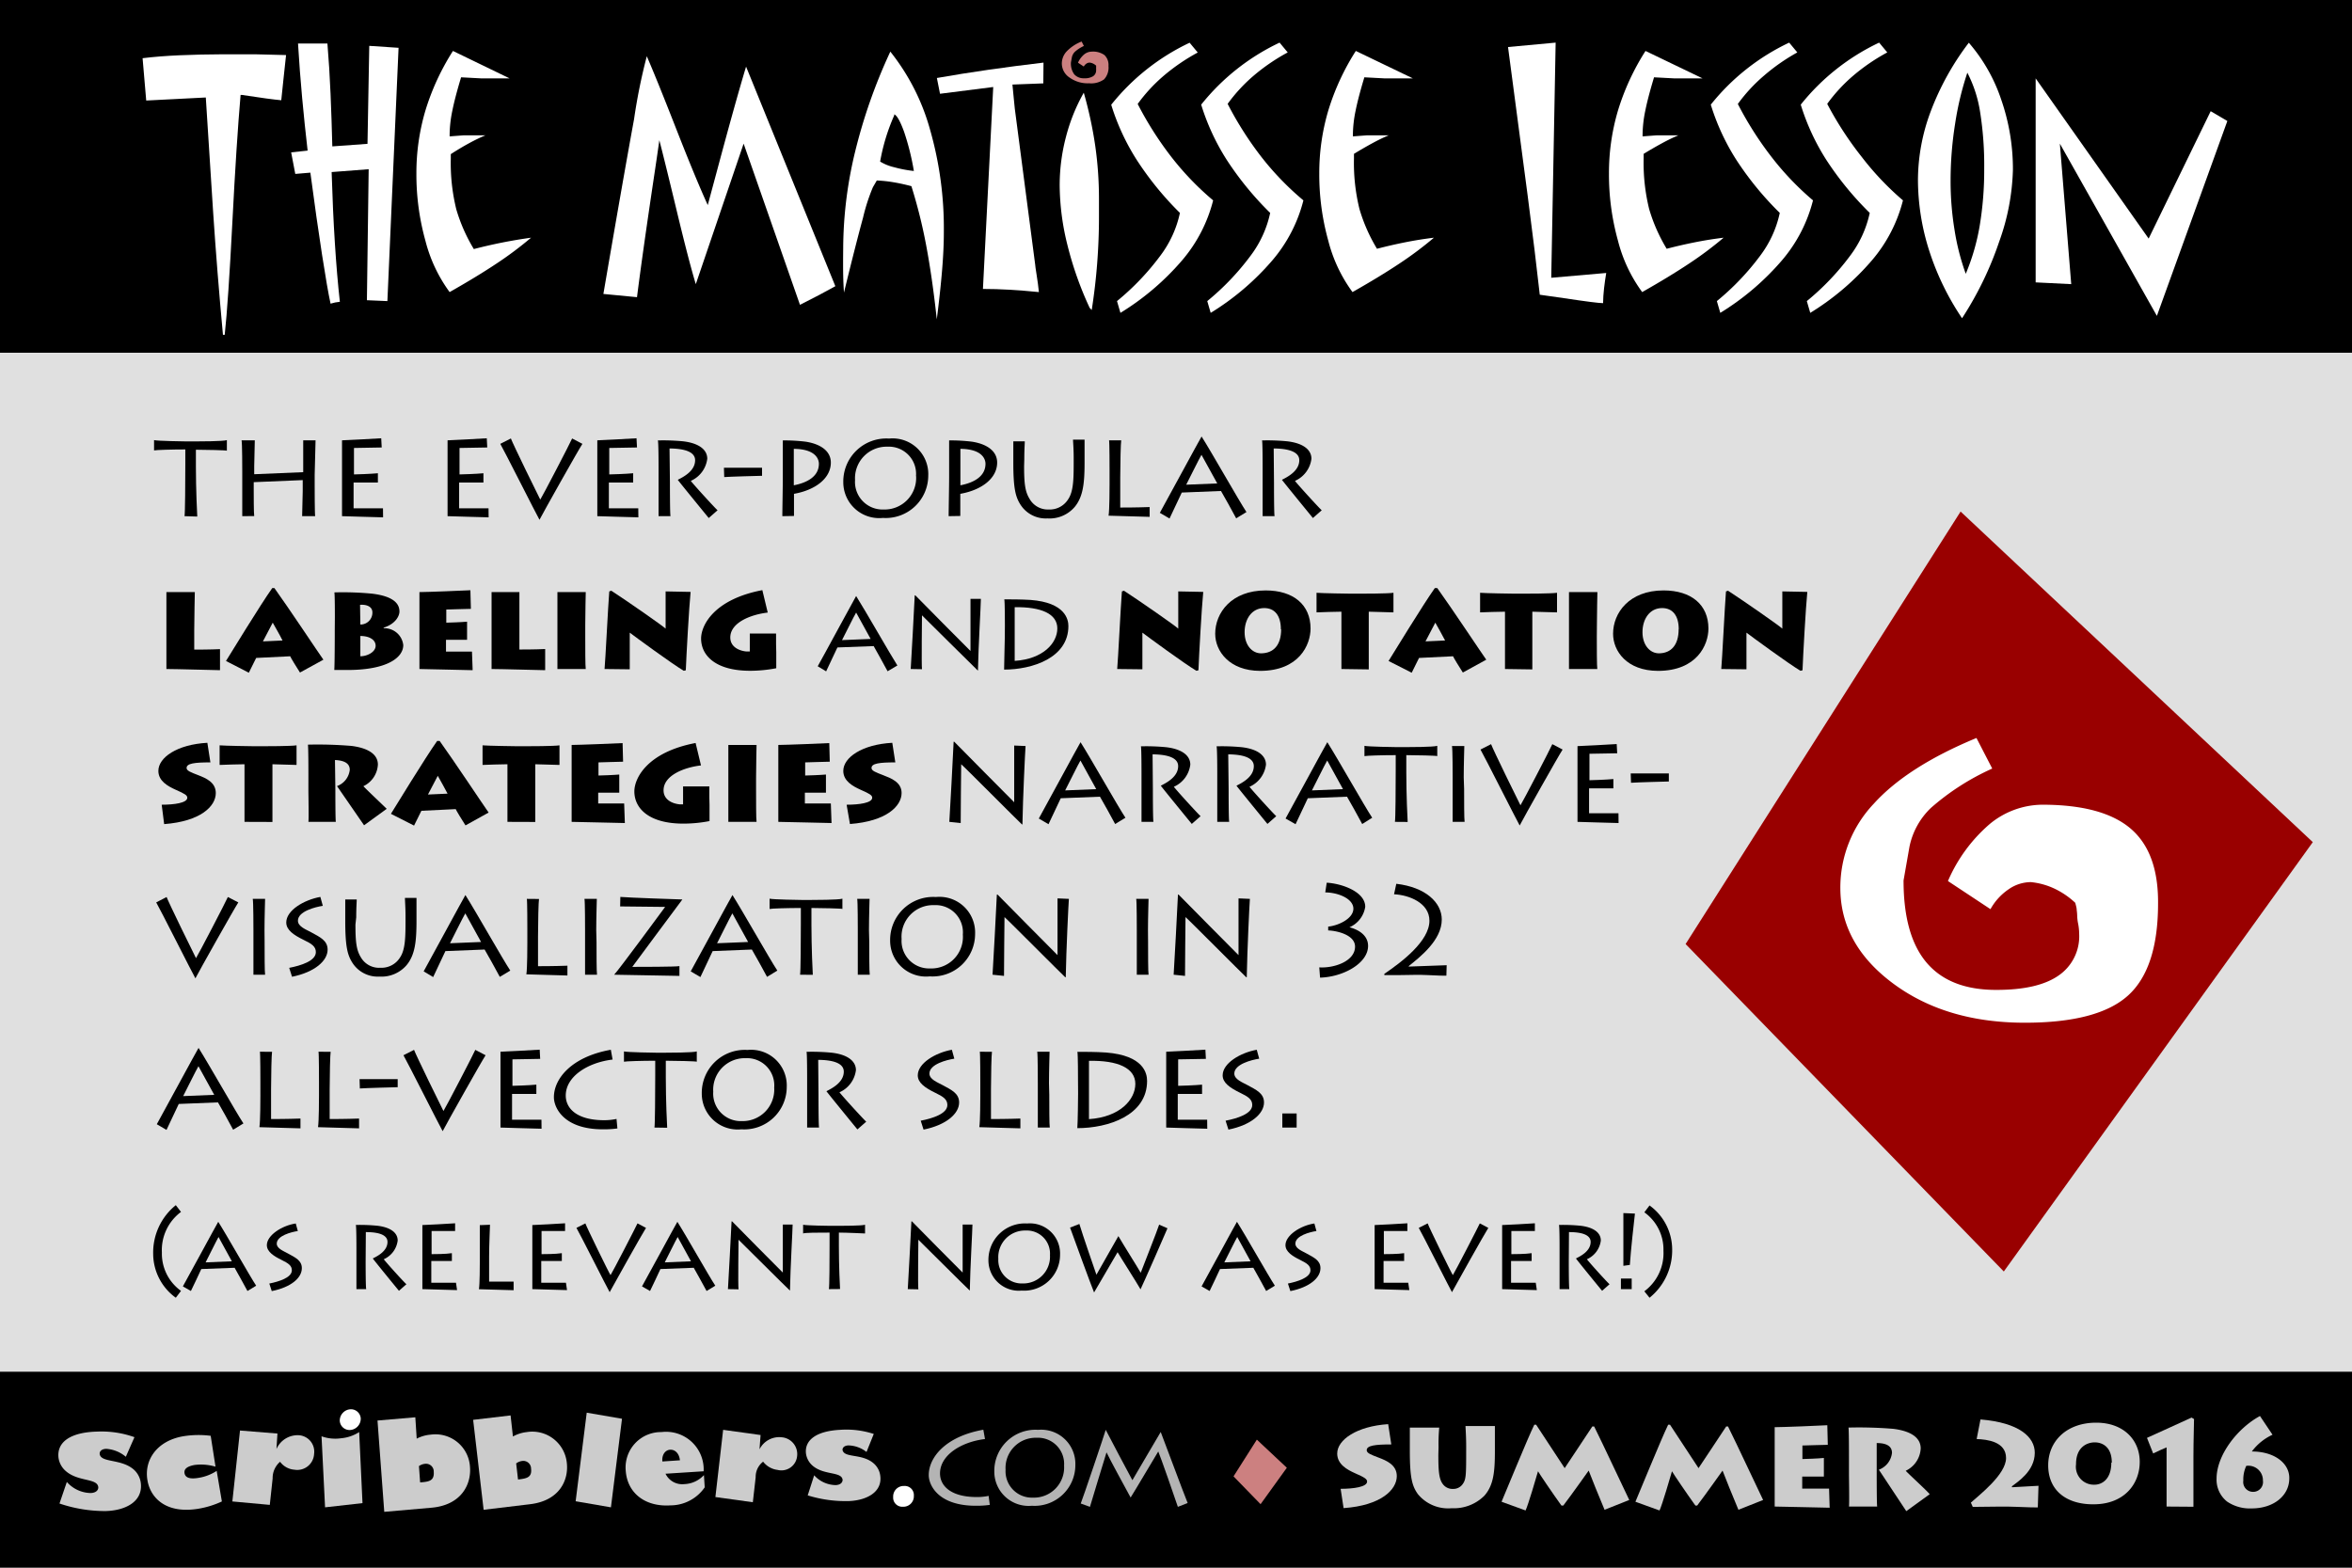 <svg xmlns="http://www.w3.org/2000/svg" width="240" height="160" viewBox="0 0 240 160"><title>matisse</title><g id="GROUPS"><rect width="240" height="160" fill="#e0e0e0"/><rect width="240" height="36"/><rect y="140" width="240" height="20"/><path d="M131.31,149.8l-2.68,3.72-2.76-2.84,2.38-3.75Z" fill="#cc8080"/><path d="M18.83,52.68c.06-.29.08-3.51.08-5.27V45.87c-1.34,0-3,.05-3.19.1V44.92c.34.09,3.13.13,3.26.13h1c.22,0,2.79,0,3.17-.13V46c0-.05-2.21-.1-3.16-.1v1.72c0,2.25.12,4.88.14,5.1Z"/><path d="M24.72,52.68c0-.48,0-3.07,0-3.35v-1.2c0-.2,0-2.93-.07-3.19H26c0,.2-.06,2.46-.06,2.65v.81l5-.21v-.83c0-.18,0-2.17,0-2.42h1.26c0,.26-.09,3.25-.09,3.51v1.11c0,.14,0,2.91.05,3.12H30.83c0-.38.06-2.34.06-2.55V49l-5,.21v.68c0,.49,0,2.52.05,2.78Z"/><path d="M39.09,52.8c-.39,0-4-.12-4.19-.12,0-.58,0-3,0-3.21V48c0-.18,0-2.85,0-3.06.29,0,3.37-.17,4-.21l.05.94-2.83.05v2.7c.22,0,1.73-.05,2.44-.12l0,.95-2.48,0v2.63c.29,0,1.87,0,3,0Z"/><path d="M49.86,52.8c-.39,0-4-.12-4.19-.12,0-.58,0-3,0-3.21V48c0-.18,0-2.85,0-3.06.29,0,3.37-.17,4-.21l.05.94-2.83.05v2.7c.22,0,1.73-.05,2.44-.12l0,.95-2.48,0v2.63c.29,0,1.87,0,3,0Z"/><path d="M59.43,45.3c-.38.57-4,7-4.38,7.75h0c-.22-.36-3.69-7.24-4-7.75l1.08-.55c.18.51,2.81,5.89,3,6.24.19-.27,3.11-5.88,3.25-6.24Z"/><path d="M65.14,52.8c-.39,0-4-.12-4.19-.12,0-.58,0-3,0-3.21V48c0-.18,0-2.85,0-3.06.29,0,3.37-.17,4-.21l.05.94-2.83.05v2.7c.22,0,1.73-.05,2.44-.12l0,.95-2.48,0v2.63c.29,0,1.87,0,3,0Z"/><path d="M68.36,49.3c0,.42,0,3.21.06,3.38H67.2c0-.26,0-3.77,0-4v-.9c0-.34,0-2.63-.07-2.83a21.36,21.36,0,0,1,2.57.09c1.56.18,2.47.82,2.47,1.78a2.85,2.85,0,0,1-1.68,2.26c.3.4,2.39,2.69,2.73,3l-.9.79c-.13-.16-2.81-3.43-3.16-3.9.59-.3,1.77-.9,1.77-2,0-.52-.4-1.18-2.61-1.2Z"/><path d="M73.87,47.74c.66,0,3.65,0,3.89,0l0,.82c-.21,0-3.37.09-3.86.13Z"/><path d="M79.83,52.68c0-.48.05-3.13.05-3.93V47.55c0-.26,0-2.43,0-2.6a17.63,17.63,0,0,1,2.34.13c1.59.25,2.56,1,2.56,2.13,0,1.59-1.55,2.8-3.76,3.19V51c0,.22,0,1.43,0,1.66ZM81,49.53c1.4-.27,2.56-.92,2.56-2.2,0-.4-.26-1.5-2.56-1.52Z"/><path d="M86.05,49.21a4.39,4.39,0,0,1,4.67-4.45,3.64,3.64,0,0,1,4,3.77,4.34,4.34,0,0,1-4.63,4.33A3.66,3.66,0,0,1,86.05,49.21Zm7.42-.62a2.78,2.78,0,0,0-2.92-3A3.22,3.22,0,0,0,87.25,49a2.81,2.81,0,0,0,2.91,3A3.22,3.22,0,0,0,93.48,48.59Z"/><path d="M96.8,52.68c0-.48.05-3.13.05-3.93V47.55c0-.26,0-2.43,0-2.6a17.63,17.63,0,0,1,2.34.13c1.59.25,2.56,1,2.56,2.13,0,1.59-1.55,2.8-3.76,3.19V51c0,.22,0,1.43,0,1.66ZM98,49.53c1.4-.27,2.56-.92,2.56-2.2,0-.4-.26-1.5-2.56-1.52Z"/><path d="M104.5,47.56c0,1.79.1,2.61.55,3.34A2.14,2.14,0,0,0,107,52a2.22,2.22,0,0,0,2-1.05c.55-.81.56-2.13.56-3.87v-.38c0-.77-.05-1.42-.07-1.83h1.18c0,.25,0,1,0,1.85v.52c0,2.12-.16,3.46-1,4.49a3.37,3.37,0,0,1-2.79,1.18,3.06,3.06,0,0,1-2.7-1.33c-.55-.82-.78-1.69-.78-4.37v-.6c0-.51,0-1.31,0-1.57h1.17c0,.29-.05.81-.05,1.82Z"/><path d="M114.41,44.94c-.05.25-.1,2.42-.1,3.81v3.05c.29,0,1.69,0,3-.05v1c-.38,0-3.89-.12-4.19-.12.1-.58.1-3,.1-3.21V48c0-.18,0-2.85-.05-3.06Z"/><path d="M118.35,52.34c.62-1.11,4-7.36,4.26-7.79h0c1,1.57,3.81,6.55,4.58,7.71l-1.05.64c-.21-.42-1.43-2.6-1.55-2.79l-4,.16c-.16.35-1.07,2.28-1.25,2.65Zm5.86-3c-.13-.25-1.5-2.74-1.61-2.92-.17.26-1.46,2.87-1.56,3.05Z"/><path d="M130,49.3c0,.42,0,3.21.06,3.38h-1.22c0-.26,0-3.77,0-4v-.9c0-.34,0-2.63-.06-2.83a21.36,21.36,0,0,1,2.57.09c1.56.18,2.47.82,2.47,1.78a2.85,2.85,0,0,1-1.68,2.26c.3.4,2.39,2.69,2.73,3l-.9.79c-.13-.16-2.81-3.43-3.16-3.9.58-.3,1.77-.9,1.77-2,0-.52-.4-1.18-2.61-1.2Z"/><path d="M19.88,60.43c0,.26-.06,2.54-.06,3.93v1.94c.29,0,1.68,0,2.63-.05V68.4c-.35,0-4.46-.12-5.47-.12,0-.58,0-3,0-3.21V63.6c0-.18,0-3,0-3.17Z"/><path d="M23.06,67.46c.35-.56,3.52-5.75,4.72-7.44H28c1.44,2,4.54,6.67,5,7.31l-2.39,1.31c-.35-.53-.95-1.53-1-1.66l-3.47.17c-.06.1-.49,1-.75,1.51Zm5.77-2.09c-.32-.64-.75-1.37-1-1.82-.27.53-.68,1.3-1,1.91Z"/><path d="M34.17,63c0-.33,0-2.3-.05-2.54a31.3,31.3,0,0,1,3.85.13c2.46.3,2.79,1.21,2.79,1.83,0,.4-.35,1.24-1.61,1.64v.06a1.93,1.93,0,0,1,2,1.72c0,1.27-1.64,2.54-5.69,2.54H34.11c.05-.61.05-3.94.05-4.16Zm2.6.74A1.21,1.21,0,0,0,38,62.51c0-.73-.83-.82-1.26-.78Zm0,3.24c.71,0,1.56-.44,1.56-1.07s-.66-1-1.56-1Z"/><path d="M48.23,68.4c-.48,0-4.75-.12-5.43-.12,0-.58,0-3,0-3.21V63.6c0-.18,0-2.85,0-3.17.74,0,4.71-.16,5.2-.19l.05,1.9c-.44,0-2.3.07-2.51.07v1.34c.23,0,1.6-.05,2.12-.1l0,1.85-2.15,0v1.2c.3,0,2.09,0,2.65,0Z"/><path d="M53,60.43C53,60.69,53,63,53,64.35v1.94c.29,0,1.68,0,2.63-.05V68.4c-.35,0-4.46-.12-5.47-.12,0-.58,0-3,0-3.21V63.6c0-.18,0-3,0-3.17Z"/><path d="M59.72,64.94c0,1.1,0,3.08.05,3.34H56.88c0-.48,0-3.07,0-3.35v-1.2c0-.2,0-3,0-3.3h2.89c0,.21-.05,2-.05,3.32Z"/><path d="M61.69,68.28c.08-.78.36-6.45.48-7.92l.21-.07c1.66,1.08,5.29,3.61,5.54,3.87,0-.6,0-3.31,0-3.8l2.55.05c-.16,1.6-.43,6.44-.49,8l-.21.05c-1.2-.71-5-3.5-5.51-3.89,0,.57,0,3.42,0,3.74Z"/><path d="M79.21,66.56c0,.43,0,1.4,0,1.64a14,14,0,0,1-2.67.26c-3.51,0-5-1.55-5-3.29,0-1.35,1.31-4,6.25-4.94l.55,2.29c-1.68.19-3.82,1-3.82,2.54,0,.94.85,1.35,1.63,1.43h.36v-.83c0-.31,0-.61,0-1h2.68c0,.52,0,.78,0,1.1Z"/><path d="M83.44,68c.57-1,3.68-6.77,3.92-7.17h0c.92,1.45,3.51,6,4.21,7.09l-1,.59c-.19-.38-1.32-2.39-1.42-2.57l-3.7.14c-.14.32-1,2.09-1.15,2.44Zm5.4-2.79c-.12-.23-1.38-2.52-1.48-2.69-.16.24-1.34,2.64-1.44,2.81Z"/><path d="M92.93,68.28c.06-.77.36-6.47.41-7.52h.06c.31.33,5.3,5.36,5.63,5.68,0-.29,0-5,0-5.32l1.06,0c0,.61-.25,4.77-.3,7.33h0c-.31-.28-5.55-5.5-5.71-5.65,0,.19-.06,5.17,0,5.5Z"/><path d="M102.54,63.81c0-.22,0-2.36-.06-2.64.62,0,1.73,0,2.68.06,3.55.27,3.86,2,3.86,2.67,0,3.25-3.7,4.44-6.56,4.44,0-.47.07-3,.07-3.27Zm1,3.64c2.92-.19,4.35-1.83,4.35-3.31s-1.61-2.21-4.35-2.17Z"/><path d="M114,68.28c.08-.78.36-6.45.48-7.92l.21-.07c1.66,1.08,5.29,3.61,5.54,3.87,0-.6,0-3.31,0-3.8l2.55.05c-.16,1.6-.43,6.44-.49,8l-.21.05c-1.2-.71-5-3.5-5.51-3.89,0,.57,0,3.42,0,3.74Z"/><path d="M124,64.68c0-2.13,1.65-4.42,5.15-4.42,2.83,0,4.58,1.46,4.58,3.89,0,1.66-1.17,4.32-5.15,4.32C125.44,68.46,124,66.45,124,64.68Zm6.7-.45c0-1.4-.62-2.17-1.7-2.17-1.27,0-2,1.13-2,2.46s.77,2.16,1.68,2.16C129.95,66.67,130.73,65.85,130.73,64.22Z"/><path d="M136.88,68.28c0-.29,0-1.86,0-3.05v-2.8c-.48,0-2.17.05-2.54.07v-2c.53.05,3.34.09,3.47.09h1c.22,0,2.81,0,3.38-.09v2l-2.52-.07v3c0,1.14,0,2.67,0,2.89Z"/><path d="M141.69,67.46c.35-.56,3.52-5.75,4.72-7.44h.25c1.44,2,4.54,6.67,5,7.31l-2.39,1.31c-.35-.53-.95-1.53-1-1.66l-3.47.17c-.06.1-.49,1-.75,1.51Zm5.77-2.09c-.33-.64-.75-1.37-1-1.82-.27.53-.68,1.3-1,1.91Z"/><path d="M153.57,68.28c0-.29,0-1.86,0-3.05v-2.8c-.48,0-2.17.05-2.54.07v-2c.53.05,3.34.09,3.47.09h1c.22,0,2.81,0,3.38-.09v2l-2.52-.07v3c0,1.14,0,2.67,0,2.89Z"/><path d="M162.94,64.94c0,1.1,0,3.08.05,3.34h-2.89c0-.48,0-3.07,0-3.35v-1.2c0-.2,0-3,0-3.3H163c0,.21-.05,2-.05,3.32Z"/><path d="M164.6,64.68c0-2.13,1.65-4.42,5.15-4.42,2.83,0,4.58,1.46,4.58,3.89,0,1.66-1.17,4.32-5.15,4.32C166,68.46,164.6,66.45,164.6,64.68Zm6.7-.45c0-1.4-.62-2.17-1.7-2.17-1.27,0-2,1.13-2,2.46s.77,2.16,1.68,2.16C170.51,66.67,171.29,65.85,171.29,64.22Z"/><path d="M175.64,68.28c.08-.78.36-6.45.48-7.92l.21-.07c1.66,1.08,5.29,3.61,5.54,3.87,0-.6,0-3.31,0-3.8l2.55.05c-.16,1.6-.43,6.44-.49,8l-.21.05c-1.2-.71-5-3.5-5.51-3.89,0,.57,0,3.42,0,3.74Z"/><path d="M16.5,82.13c1.27,0,2.61-.18,2.61-.71,0-.25-.23-.4-1.21-.83-.75-.34-1.74-.87-1.74-1.91,0-1.37,1.91-2.7,5-2.87l.31,2c-1.61,0-2.43.1-2.43.57,0,.29.43.44,1.2.74s1.78.72,1.78,1.82c0,1.35-1.55,2.89-5.27,3.17Z"/><path d="M24.95,83.88c0-.29,0-1.86,0-3.05V78c-.48,0-2.17.05-2.54.07v-2c.53.05,3.34.09,3.47.09h1c.22,0,2.81,0,3.38-.09v2L27.8,78v3c0,1.14,0,2.67,0,2.89Z"/><path d="M34.22,80.5c0,.42,0,3.21.05,3.38h-2.8c.05-.26,0-2.87,0-3.11V79c0-.34,0-2.73-.05-3a41.42,41.42,0,0,1,4.45.13c1.74.22,2.69.88,2.69,1.9a2.59,2.59,0,0,1-1.48,2.21c.35.38,2.07,2,2.38,2.31l-2.31,1.68-2.76-4a2,2,0,0,0,1.3-1.66c0-.52-.34-.95-1.51-1Z"/><path d="M39.89,83.06c.35-.56,3.52-5.75,4.72-7.44h.25c1.44,2,4.54,6.67,5,7.31L47.5,84.24c-.35-.53-.95-1.53-1-1.66L43,82.75c-.06.1-.49,1-.75,1.51ZM45.67,81c-.33-.64-.75-1.37-1-1.82-.27.53-.68,1.3-1,1.91Z"/><path d="M51.78,83.88c0-.29,0-1.86,0-3.05V78c-.48,0-2.17.05-2.54.07v-2c.53.05,3.34.09,3.47.09h1c.22,0,2.81,0,3.38-.09v2L54.62,78v3c0,1.14,0,2.67,0,2.89Z"/><path d="M63.76,84c-.48,0-4.75-.12-5.43-.12,0-.58,0-3,0-3.21V79.2c0-.18,0-2.85,0-3.17.74,0,4.71-.16,5.2-.19l.05,1.9c-.44,0-2.3.07-2.51.07v1.34c.23,0,1.6-.05,2.12-.1l0,1.85-2.15,0V82c.3,0,2.09,0,2.65,0Z"/><path d="M72.4,82.16c0,.43,0,1.4,0,1.64a14,14,0,0,1-2.67.26c-3.51,0-5-1.55-5-3.29,0-1.35,1.31-4,6.25-4.94l.55,2.29c-1.68.19-3.82,1-3.82,2.54,0,.94.85,1.35,1.63,1.43h.36v-.83c0-.31,0-.61,0-1h2.68c0,.52,0,.78,0,1.1Z"/><path d="M77.15,80.54c0,1.1,0,3.08.05,3.34H74.32c0-.48,0-3.07,0-3.35v-1.2c0-.2,0-3,0-3.3H77.2c0,.21-.05,2-.05,3.32Z"/><path d="M84.85,84c-.48,0-4.75-.12-5.43-.12,0-.58,0-3,0-3.21V79.2c0-.18,0-2.85,0-3.17.74,0,4.71-.16,5.2-.19l.05,1.9c-.44,0-2.3.07-2.51.07v1.34c.23,0,1.6-.05,2.12-.1l0,1.85-2.15,0V82c.3,0,2.09,0,2.65,0Z"/><path d="M86.39,82.13c1.27,0,2.61-.18,2.61-.71,0-.25-.23-.4-1.21-.83-.75-.34-1.74-.87-1.74-1.91,0-1.37,1.91-2.7,5-2.87l.31,2c-1.61,0-2.43.1-2.43.57,0,.29.43.44,1.2.74S92,79.82,92,80.93c0,1.35-1.55,2.89-5.27,3.17Z"/><path d="M96.87,83.88c.06-.83.39-7,.44-8.18h.06c.34.36,5.76,5.82,6.12,6.18,0-.31,0-5.42,0-5.79l1.16.05c-.05.66-.27,5.19-.32,8h-.05c-.34-.3-6-6-6.2-6.14,0,.21-.06,5.62-.05,6Z"/><path d="M106,83.54c.62-1.11,4-7.36,4.26-7.79h0c1,1.57,3.81,6.55,4.58,7.71l-1.05.64c-.21-.42-1.43-2.6-1.55-2.79l-4,.16c-.16.35-1.07,2.28-1.25,2.65Zm5.86-3c-.13-.25-1.5-2.74-1.61-2.92-.17.26-1.46,2.87-1.56,3.05Z"/><path d="M117.64,80.5c0,.42,0,3.21.06,3.38h-1.22c0-.26,0-3.77,0-4V79c0-.34,0-2.63-.06-2.83a21.36,21.36,0,0,1,2.57.09c1.56.18,2.47.82,2.47,1.78a2.85,2.85,0,0,1-1.68,2.26c.3.4,2.39,2.69,2.73,3l-.9.79c-.13-.16-2.81-3.43-3.16-3.9.58-.3,1.77-.9,1.77-2,0-.52-.4-1.18-2.61-1.2Z"/><path d="M125.37,80.5c0,.42,0,3.21.06,3.38h-1.22c0-.26,0-3.77,0-4V79c0-.34,0-2.63-.07-2.83a21.36,21.36,0,0,1,2.57.09c1.56.18,2.47.82,2.47,1.78a2.85,2.85,0,0,1-1.68,2.26c.3.4,2.39,2.69,2.73,3l-.9.79c-.13-.16-2.81-3.43-3.16-3.9.59-.3,1.77-.9,1.77-2,0-.52-.4-1.18-2.61-1.2Z"/><path d="M131.18,83.54c.62-1.11,4-7.36,4.26-7.79h0c1,1.57,3.81,6.55,4.58,7.71L139,84.1c-.21-.42-1.43-2.6-1.55-2.79l-4,.16c-.16.35-1.07,2.28-1.25,2.65Zm5.86-3c-.13-.25-1.5-2.74-1.61-2.92-.17.26-1.46,2.87-1.56,3.05Z"/><path d="M142.34,83.88c.06-.29.08-3.51.08-5.27V77.07c-1.34,0-3,.05-3.19.1V76.12c.34.09,3.13.13,3.26.13h1c.22,0,2.79,0,3.17-.13v1.05c0-.05-2.21-.1-3.16-.1v1.72c0,2.25.12,4.88.14,5.1Z"/><path d="M149.4,80.54c0,1.1,0,3.08.05,3.34h-1.22c0-.48,0-3.07,0-3.35v-1.2c0-.2,0-2.93-.07-3.19h1.26c0,.2-.06,1.87-.06,3.2Z"/><path d="M159.45,76.5c-.38.57-4,7-4.38,7.75h0c-.22-.36-3.69-7.24-4-7.75l1.08-.55c.18.51,2.81,5.89,3,6.24.19-.27,3.11-5.88,3.25-6.24Z"/><path d="M165.16,84c-.39,0-4-.12-4.19-.12,0-.58,0-3,0-3.21V79.2c0-.18,0-2.85,0-3.05.29,0,3.37-.17,4-.21l.05.94-2.83.05v2.7c.22,0,1.73-.05,2.44-.12l0,.95-2.48,0V83c.29,0,1.87,0,3,0Z"/><path d="M166.4,78.94c.66,0,3.65,0,3.89,0l0,.82c-.21,0-3.37.09-3.86.13Z"/><path d="M24.32,92.1c-.38.57-4,7-4.38,7.75h0c-.22-.36-3.69-7.24-4-7.75L17,91.55c.18.51,2.81,5.89,3,6.24.19-.27,3.11-5.88,3.25-6.24Z"/><path d="M27,96.14c0,1.1,0,3.08.05,3.34H25.86c0-.48,0-3.07,0-3.35v-1.2c0-.2,0-2.93-.07-3.19h1.26c0,.2-.06,1.87-.06,3.2Z"/><path d="M29.51,98.78c1.2-.23,2.72-.71,2.72-1.6,0-.57-.4-.85-1.26-1.26-1-.49-1.76-1-1.76-1.77,0-1.24,1.81-2.31,3.48-2.61l.25.91c-.77.12-2.54.56-2.54,1.52,0,.6.84.9,1.35,1.18.9.49,1.68.84,1.68,1.77,0,1.14-1.31,2.3-3.63,2.77Z"/><path d="M36.27,94.36c0,1.79.1,2.61.55,3.34a2.14,2.14,0,0,0,2,1.07,2.22,2.22,0,0,0,2-1.05c.55-.81.56-2.13.56-3.87v-.38c0-.77-.05-1.42-.06-1.83h1.18c0,.25,0,1,0,1.85V94c0,2.12-.16,3.46-1,4.49a3.37,3.37,0,0,1-2.79,1.18,3.06,3.06,0,0,1-2.7-1.33c-.55-.82-.78-1.69-.78-4.37v-.6c0-.51,0-1.31,0-1.57h1.17c0,.29-.05.81-.05,1.82Z"/><path d="M43.23,99.14c.62-1.11,4-7.36,4.26-7.79h0c1,1.57,3.81,6.55,4.58,7.71L51,99.7c-.21-.42-1.43-2.6-1.55-2.79l-4,.16c-.16.35-1.07,2.28-1.25,2.65Zm5.86-3c-.13-.25-1.5-2.74-1.61-2.92-.17.26-1.46,2.87-1.56,3.05Z"/><path d="M55,91.75c-.05.25-.1,2.42-.1,3.81v3.05c.29,0,1.69,0,3-.05v1c-.38,0-3.89-.12-4.19-.12.1-.58.1-3,.1-3.21V94.8c0-.18,0-2.85-.05-3.06Z"/><path d="M60.87,96.14c0,1.1,0,3.08.05,3.34H59.7c0-.48,0-3.07,0-3.35v-1.2c0-.2,0-2.93-.06-3.19h1.26c0,.2-.06,1.87-.06,3.2Z"/><path d="M63.3,91.54c.66.07,6.15.26,6.33.26v0c-.43.56-5,6.73-5.11,6.88.64,0,4.54,0,4.81-.08l0,1-6.66-.12v0c.49-.52,4.94-6.56,5.2-6.92l-4.59-.05Z"/><path d="M70.48,99.14c.62-1.11,4-7.36,4.26-7.79h0c1,1.57,3.81,6.55,4.58,7.71l-1.05.64c-.21-.42-1.43-2.6-1.55-2.79l-4,.16c-.16.35-1.07,2.28-1.25,2.65Zm5.86-3c-.13-.25-1.5-2.74-1.61-2.92-.17.26-1.46,2.87-1.56,3.05Z"/><path d="M81.64,99.48c.06-.29.08-3.51.08-5.27V92.67c-1.34,0-3,.05-3.19.1V91.72c.34.09,3.13.13,3.26.13h1c.22,0,2.79,0,3.17-.13v1.05c0-.05-2.21-.1-3.16-.1v1.72c0,2.25.12,4.88.14,5.1Z"/><path d="M88.7,96.14c0,1.1,0,3.08.05,3.34H87.53c0-.48,0-3.07,0-3.35v-1.2c0-.2,0-2.93-.06-3.19h1.26c0,.2-.06,1.87-.06,3.2Z"/><path d="M90.83,96a4.39,4.39,0,0,1,4.67-4.45,3.64,3.64,0,0,1,4,3.77,4.34,4.34,0,0,1-4.63,4.33A3.66,3.66,0,0,1,90.83,96Zm7.42-.62a2.78,2.78,0,0,0-2.92-3A3.22,3.22,0,0,0,92,95.84a2.81,2.81,0,0,0,2.91,3A3.22,3.22,0,0,0,98.25,95.39Z"/><path d="M101.28,99.48c.06-.83.39-7,.44-8.18h.07c.34.36,5.76,5.82,6.12,6.18,0-.31,0-5.42,0-5.79l1.16.05c-.05.66-.27,5.19-.32,8h-.05c-.34-.3-6-6-6.2-6.14,0,.21-.06,5.62-.05,6Z"/><path d="M117.15,96.14c0,1.1,0,3.08.05,3.34H116c0-.48,0-3.07,0-3.35v-1.2c0-.2,0-2.93-.06-3.19h1.26c0,.2-.06,1.87-.06,3.2Z"/><path d="M119.76,99.48c.06-.83.39-7,.44-8.18h.06c.34.36,5.76,5.82,6.12,6.18,0-.31,0-5.42,0-5.79l1.16.05c-.05.66-.27,5.19-.32,8h-.05c-.34-.3-6-6-6.2-6.14,0,.21-.06,5.62-.05,6Z"/><path d="M135.38,90.09c1.51.08,3.93.91,3.93,2.46a2.72,2.72,0,0,1-1.61,2.09v0c1,.26,1.9.86,1.9,1.9,0,1.77-2.52,3.17-4.9,3.24l-.08-1.05c1.48.1,3.65-.61,3.65-2.12,0-1.17-1.77-1.61-2.74-1.65v-.39c1.05-.1,2.57-.82,2.57-1.83s-1.53-1.65-2.87-1.66Z"/><path d="M147.59,99.58c-.17,0-.91,0-1.86-.06s-2.09,0-3,0h-1.47l0-.13c1.74-1.18,4.6-3.33,4.6-5.42,0-1.82-2.08-2.63-3.61-2.7l.23-1.07c3,.35,4.64,1.92,4.64,3.65,0,2.11-2.22,3.82-3.37,4.75v.05l3.87-.14Z"/><path d="M16,114.74c.62-1.11,4-7.36,4.26-7.79h0c1,1.57,3.81,6.55,4.58,7.71l-1.05.64c-.21-.42-1.43-2.6-1.55-2.79l-4,.16c-.16.35-1.07,2.28-1.25,2.65Zm5.86-3c-.13-.25-1.5-2.74-1.61-2.92-.17.26-1.46,2.87-1.56,3.05Z"/><path d="M27.76,107.35c-.05.25-.1,2.42-.1,3.81v3.05c.29,0,1.69,0,3-.05v1c-.38,0-3.89-.12-4.19-.12.1-.58.1-3,.1-3.21V110.4c0-.18,0-2.85-.05-3.06Z"/><path d="M33.74,107.35c-.05.25-.1,2.42-.1,3.81v3.05c.29,0,1.69,0,3-.05v1c-.38,0-3.89-.12-4.19-.12.1-.58.1-3,.1-3.21V110.4c0-.18,0-2.85-.05-3.06Z"/><path d="M36.69,110.14c.66,0,3.65,0,3.89,0l0,.82c-.21,0-3.37.09-3.86.13Z"/><path d="M49.55,107.7c-.38.57-4,7-4.38,7.75h0c-.22-.36-3.69-7.24-4-7.75l1.08-.55c.18.51,2.81,5.89,3,6.24.19-.27,3.11-5.88,3.25-6.24Z"/><path d="M55.26,115.2c-.39,0-4-.12-4.19-.12,0-.58,0-3,0-3.21V110.4c0-.18,0-2.85,0-3.06.29,0,3.37-.17,4-.21l.05.94-2.83.05v2.7c.22,0,1.73-.05,2.44-.12l0,.95-2.48,0v2.63c.29,0,1.87,0,3,0Z"/><path d="M63,115.17a10,10,0,0,1-1.48.09c-4,0-5-2.21-5-3.28,0-1.87,1.77-4.12,5.81-4.84l.18,1c-2.57.31-4.78,1.74-4.78,3.67,0,1.3,1.1,2.52,3.93,2.52a6.06,6.06,0,0,0,1.25-.13Z"/><path d="M66.78,115.08c.06-.29.08-3.51.08-5.27v-1.55c-1.34,0-3,.05-3.19.1v-1.05c.34.09,3.13.13,3.26.13h1c.22,0,2.79,0,3.17-.13v1.05c0-.05-2.21-.1-3.16-.1V110c0,2.25.12,4.88.14,5.1Z"/><path d="M71.61,111.61a4.39,4.39,0,0,1,4.67-4.45,3.64,3.64,0,0,1,4,3.77,4.34,4.34,0,0,1-4.63,4.33A3.66,3.66,0,0,1,71.61,111.61ZM79,111a2.78,2.78,0,0,0-2.92-3,3.22,3.22,0,0,0-3.3,3.42,2.81,2.81,0,0,0,2.91,3A3.22,3.22,0,0,0,79,111Z"/><path d="M83.52,111.7c0,.42,0,3.21.06,3.38H82.36c0-.26,0-3.77,0-4v-.9c0-.34,0-2.63-.06-2.83a21.36,21.36,0,0,1,2.57.09c1.56.18,2.47.82,2.47,1.78a2.85,2.85,0,0,1-1.68,2.26c.3.4,2.39,2.69,2.73,3l-.9.79c-.13-.16-2.81-3.43-3.16-3.9.58-.3,1.77-.9,1.77-2,0-.52-.4-1.18-2.61-1.2Z"/><path d="M93.95,114.38c1.2-.23,2.72-.71,2.72-1.6,0-.57-.4-.85-1.26-1.26-1-.49-1.76-1-1.76-1.77,0-1.24,1.81-2.31,3.48-2.61l.25.91c-.77.12-2.54.56-2.54,1.52,0,.6.84.9,1.35,1.18.9.49,1.68.84,1.68,1.77,0,1.14-1.31,2.3-3.63,2.77Z"/><path d="M101.22,107.35c-.05.25-.1,2.42-.1,3.81v3.05c.29,0,1.69,0,3-.05v1c-.38,0-3.89-.12-4.19-.12.1-.58.1-3,.1-3.21V110.4c0-.18,0-2.85-.05-3.06Z"/><path d="M107.07,111.74c0,1.1,0,3.08.05,3.34H105.9c0-.48,0-3.07,0-3.35v-1.2c0-.2,0-2.93-.06-3.19h1.26c0,.2-.06,1.87-.06,3.2Z"/><path d="M110,110.22c0-.23,0-2.56-.06-2.87.68,0,1.89,0,2.91.07,3.86.3,4.2,2.13,4.2,2.9,0,3.54-4,4.82-7.12,4.82.05-.51.08-3.25.08-3.55Zm1.12,4c3.17-.21,4.73-2,4.73-3.6s-1.76-2.41-4.73-2.35Z"/><path d="M123.19,115.2c-.39,0-4-.12-4.19-.12,0-.58,0-3,0-3.21V110.4c0-.18,0-2.85,0-3.06.29,0,3.37-.17,4-.21l.05.94-2.83.05v2.7c.22,0,1.73-.05,2.44-.12l0,.95-2.48,0v2.63c.29,0,1.87,0,3,0Z"/><path d="M125.06,114.38c1.2-.23,2.72-.71,2.72-1.6,0-.57-.4-.85-1.26-1.26-1-.49-1.76-1-1.76-1.77,0-1.24,1.81-2.31,3.48-2.61l.25.91c-.77.12-2.54.56-2.54,1.52,0,.6.84.9,1.35,1.18.9.49,1.68.84,1.68,1.77,0,1.14-1.31,2.3-3.63,2.77Z"/><path d="M130.85,113.64h1.46v1.44h-1.46Z"/><path d="M236,85.95l-31.53,43.82L172,96.35l28.06-44.14Z" fill="#900"/><path d="M198.77,89.92A16,16,0,0,1,203,84.13a8.5,8.5,0,0,1,5.39-2q6.14,0,9,2.42t2.82,7.65q0,6.64-3.07,9.41t-10.52,2.77q-8.05,0-13.44-4t-5.39-9.76a12.44,12.44,0,0,1,3.42-8.6q3.42-3.78,10.47-6.7l1.61,3.12a25,25,0,0,0-6.24,4,7.56,7.56,0,0,0-2.21,4l-.6,3.42q0,5.64,2.37,8.41t7.1,2.76c2.82,0,4.93-.48,6.34-1.46a4.85,4.85,0,0,0,2.11-4.27,5.55,5.55,0,0,0-.1-1,5,5,0,0,1-.1-.75,4.77,4.77,0,0,0-.05-.66c0-.23-.08-.48-.15-.75a8.33,8.33,0,0,0-2.26-1.51,7.34,7.34,0,0,0-2.26-.6,4,4,0,0,0-2.32.76,5.91,5.91,0,0,0-1.81,2Z" fill="#fff"/><path d="M136.8,151.95c1.31,0,2.7-.19,2.7-.74,0-.25-.24-.42-1.25-.86-.78-.35-1.8-.9-1.8-2,0-1.41,2-2.79,5.2-3l.32,2.07c-1.66,0-2.51.11-2.51.59,0,.3.44.46,1.23.76s1.84.74,1.84,1.88c0,1.39-1.6,3-5.43,3.27Z" fill="#ccc"/><path d="M146.77,148.47c0,1.82.08,2.6.55,3.11a1.22,1.22,0,0,0,.94.38,1.16,1.16,0,0,0,1-.5c.34-.47.35-.9.35-3.49v-.43c0-.79-.05-1.58-.07-2h3c0,.25,0,1.11,0,2v.54c0,2.19-.15,3.51-1.06,4.56a4.4,4.4,0,0,1-3.34,1.29,4,4,0,0,1-3.46-1.44c-.59-.83-.82-1.68-.82-4.44v-.62c0-.52,0-1.48,0-1.73h3a18.36,18.36,0,0,0-.07,2Z" fill="#ccc"/><path d="M153.22,153.27c.21-.46,2.63-6.41,3.34-7.86h.19c.75,1.13,2.52,3.84,2.91,4.43.47-.68,2.16-3.27,2.82-4.25h.19c.85,1.69,3.26,6.87,3.58,7.5l-2.52,1c-.39-.91-1.53-3.73-1.62-4-.15.21-1.68,2.37-2.59,3.57h-.19c-.94-1.31-2.2-3.17-2.39-3.5-.17.59-1,3.43-1.27,4Z" fill="#ccc"/><path d="M166.88,153.27c.21-.46,2.63-6.41,3.34-7.86h.19c.75,1.13,2.52,3.84,2.91,4.43.47-.68,2.16-3.27,2.82-4.25h.19c.85,1.69,3.26,6.87,3.58,7.5l-2.52,1c-.39-.91-1.53-3.73-1.62-4-.15.21-1.68,2.37-2.59,3.57H173c-.94-1.31-2.2-3.17-2.39-3.5-.17.59-1,3.43-1.27,4Z" fill="#ccc"/><path d="M186.7,153.88c-.5,0-4.9-.12-5.61-.12,0-.6,0-3,0-3.31v-1.52c0-.19,0-2.94,0-3.27.76,0,4.86-.16,5.37-.2l.05,2c-.46,0-2.37.07-2.59.07v1.38c.24,0,1.65-.05,2.19-.11l0,1.9-2.21,0v1.23c.31,0,2.16,0,2.74,0Z" fill="#ccc"/><path d="M191.5,150.27c0,.43,0,3.31.05,3.49h-2.88c.05-.27,0-3,0-3.21V148.7c0-.35,0-2.82-.05-3a42.49,42.49,0,0,1,4.59.13c1.8.23,2.78.91,2.78,2a2.67,2.67,0,0,1-1.53,2.28c.36.39,2.13,2,2.45,2.39l-2.39,1.73L191.72,150a2.07,2.07,0,0,0,1.34-1.72c0-.54-.35-1-1.56-1Z" fill="#ccc"/><path d="M207.94,153.85c-.15,0-1,0-2.18-.06s-2.65,0-4,0h-.46l-.19-.43c.86-.78,3.59-2.88,3.59-4.55s-1.91-1.9-3-1.94l.39-2c4,.33,5.54,1.82,5.54,3.4,0,1.9-1.8,3-2.33,3.42v.1l2.71-.15Z" fill="#ccc"/><path d="M209,149.55c0-2.48,1.9-4.35,4.9-4.35,2.79,0,4.44,1.76,4.44,4s-1.57,4.33-4.71,4.33C210.86,153.55,209,152.12,209,149.55Zm6.49-.27c0-1.65-1-2.07-1.74-2.07s-1.92.44-1.91,2.24a1.83,1.83,0,0,0,1.86,2.08C214.46,151.54,215.44,151,215.44,149.28Z" fill="#ccc"/><path d="M221.08,153.76c0-.32,0-1.87,0-3.53v-2.51c-.36.14-.95.42-1.37.62l-.63-1.59c.36-.17,2.71-1.22,4.55-2.07l.25.15c0,.6-.06,2.12-.06,3.79v1.89c0,1.78,0,2.88,0,3.27Z" fill="#ccc"/><path d="M231.89,146.43a5.47,5.47,0,0,0-2.11,1.71c2.31,0,3.85,1.21,3.82,2.74,0,1.79-1.62,3.07-3.83,3.07a4.13,4.13,0,0,1-2.52-.7,2.85,2.85,0,0,1-1.07-2.33c0-2.43,2.15-5.17,4.43-6.4Zm-2.68,3.18a3.28,3.28,0,0,0-.3,1.5,1,1,0,0,0,1,1.15,1,1,0,0,0,1-1.15A1.48,1.48,0,0,0,229.21,149.61Z" fill="#ccc"/><g id="_dot-com_gr._" data-name="&lt;dot-com gr.&gt;"><g id="com_gr." data-name="com gr."><path id="_M_Compound_Path_" data-name="&lt;M Compound Path&gt;" d="M110.28,153.45c.19-.45,2.49-7.26,2.55-7.52h0c.34.67,2.38,4.53,2.72,5.14.36-.6,2.69-4.6,2.89-4.92h0c.34.86,2.29,6.13,2.75,7.25l-1,.39c-.26-.8-1.81-5.24-2-5.65-.36.58-2.33,3.93-2.82,4.7h0c-.64-1.18-2-3.66-2.46-4.61-.2.66-1.58,5.15-1.69,5.56Z" fill="#b4b4b4"/><path id="_O_Compound_Path_" data-name="&lt; O Compound Path&gt;" d="M101.46,150.18a4.2,4.2,0,0,1,4.47-4.25,3.49,3.49,0,0,1,3.8,3.61,4.16,4.16,0,0,1-4.44,4.14A3.5,3.5,0,0,1,101.46,150.18Zm7.12-.6a2.67,2.67,0,0,0-2.8-2.84,3.08,3.08,0,0,0-3.17,3.27,2.69,2.69,0,0,0,2.79,2.84A3.08,3.08,0,0,0,108.58,149.59Z" fill="#b4b4b4"/><path id="_C_Compound_Path_" data-name="&lt;C Compound Path&gt;" d="M101,153.59a9.59,9.59,0,0,1-1.42.09c-3.86,0-4.81-2.11-4.81-3.13,0-1.79,1.69-3.94,5.57-4.63l.17.95c-2.47.3-4.59,1.67-4.59,3.51,0,1.24,1.06,2.41,3.76,2.41a5.79,5.79,0,0,0,1.2-.12Z" fill="#b4b4b4"/></g><path id="_dot_Path_" data-name="&lt;dot Path&gt;" d="M92.13,153.78a1.07,1.07,0,0,0,1.12-1.12.93.93,0,0,0-1-1,1.07,1.07,0,0,0-1.11,1.12A.93.93,0,0,0,92.13,153.78Z" fill="#fff"/></g><g id="_scribblers_gr._" data-name="&lt;scribblers gr.&gt;"><path id="_s_Path_" data-name="&lt;s Path&gt;" d="M82.42,152.62a13,13,0,0,0,4.25.58c1.81-.09,3.33-.93,3.16-2.52a2,2,0,0,0-.72-1.36c-1.2-1-3-.49-3.14-1.35,0-.25.22-.43.59-.45a3.1,3.1,0,0,1,1.86.67l.74-1.84a9,9,0,0,0-3.44-.42c-2.35.12-3.62,1-3.48,2.4a2,2,0,0,0,.74,1.31c1.17.94,2.9.54,3,1.39,0,.3-.25.52-.7.54a3,3,0,0,1-2.2-1Z" fill="#ccc" fill-rule="evenodd"/><path id="_r_Path_" data-name="&lt;r Path&gt;" d="M77.61,146.46l-3.82-.53L73,152.79l3.82.53.29-2.56a1.94,1.94,0,0,1,.76-1.58,2.19,2.19,0,0,0,1.47.84,1.61,1.61,0,0,0,2-1.43,1.72,1.72,0,0,0-1.58-1.9,2.25,2.25,0,0,0-2.26,1.23h0Z" fill="#ccc" fill-rule="evenodd"/><path id="_e_Compound_Path_" data-name="&lt;e Compound Path&gt;" d="M67.59,149.16c-.07-.68.29-1.17.79-1.2s.93.38,1,1.08Zm4.24,1.39a2.86,2.86,0,0,1-2,.92,1.89,1.89,0,0,1-1.92-1.06l3.89-.25a3.84,3.84,0,0,0-4.31-4,3.61,3.61,0,0,0-3.64,3.94c.16,2.3,2,3.71,4.57,3.54a4.26,4.26,0,0,0,3.49-1.84Z" fill="#ccc" fill-rule="evenodd"/><polygon id="_l_Path_" data-name="&lt;l Path&gt;" points="62.34 153.84 63.47 144.8 59.87 144.18 58.74 153.22 62.34 153.84" fill="#ccc" fill-rule="evenodd"/><path id="_b_Compound_Path_" data-name="&lt;b Compound Path&gt;" d="M52.86,151l-.19-1.64a1.25,1.25,0,0,1,.6-.25.79.79,0,0,1,.92.78c.11.91-.47,1-1.24,1.1Zm-.76-6.54-3.82.45,1.07,9.18,4.75-.57c3.07-.37,3.93-2.54,3.74-4.2a3.54,3.54,0,0,0-4.09-3.16,3.74,3.74,0,0,0-1.41.45Z" fill="#ccc" fill-rule="evenodd"/><path id="_b_Compound_Path_2" data-name="&lt;b Compound Path&gt;" d="M42.87,151.29l-.12-1.66a1.27,1.27,0,0,1,.61-.23.79.79,0,0,1,.9.82c.07.93-.52,1-1.3,1.07Zm-.49-6.64-3.86.33.69,9.32,4.81-.42c3.11-.27,4.07-2.44,3.94-4.13a3.53,3.53,0,0,0-4-3.33,3.77,3.77,0,0,0-1.44.41Z" fill="#ccc" fill-rule="evenodd"/><g id="i_gr." data-name="i gr."><path id="_stem_Path_" data-name="&lt;stem Path&gt;" d="M36.65,146.16a4.07,4.07,0,0,1-1.84.63,4.14,4.14,0,0,1-2-.2l.36,7.25,3.82-.43Z" fill="#ccc" fill-rule="evenodd"/><path id="_dot_Path_2" data-name="&lt;dot Path&gt;" d="M34.67,145a1,1,0,0,0,1.14.94,1.16,1.16,0,0,0,1-1.18,1,1,0,0,0-1.13-.92A1.16,1.16,0,0,0,34.67,145Z" fill="#fff" fill-rule="evenodd"/></g><path id="_r_Path_2" data-name="&lt;r Path&gt;" d="M28.31,146.31,24.49,146l-.78,7.24,3.82.35.29-2.7a2.19,2.19,0,0,1,.76-1.7,2,2,0,0,0,1.47.81,1.72,1.72,0,0,0,2-1.61,1.68,1.68,0,0,0-1.58-1.91,2.36,2.36,0,0,0-2.26,1.41h0Z" fill="#ccc" fill-rule="evenodd"/><path id="_c_Path_" data-name="&lt;c Path&gt;" d="M21.5,146.54a9.76,9.76,0,0,0-2.82.05c-2.69.47-4,2.45-3.63,4.51.3,1.76,1.88,3.46,5.27,2.87a9.19,9.19,0,0,0,2.32-.73l-.53-3.12a4.72,4.72,0,0,1-1.84.71c-.87.15-1.36,0-1.44-.47s.33-.71,1-.84a5.2,5.2,0,0,1,2.16.17Z" fill="#ccc" fill-rule="evenodd"/><path id="_s_Path_2" data-name="&lt;s Path&gt;" d="M6.07,153.45a14.44,14.44,0,0,0,4.71.77c2-.05,3.73-.94,3.6-2.72a2.19,2.19,0,0,0-.76-1.54c-1.31-1.11-3.38-.64-3.45-1.6,0-.28.25-.48.67-.49a3.45,3.45,0,0,1,2,.81l.88-2a10,10,0,0,0-3.82-.57c-2.62.07-4.06,1-3.94,2.58a2.19,2.19,0,0,0,.79,1.48c1.28,1.08,3.21.68,3.28,1.63,0,.33-.29.57-.79.58a3.32,3.32,0,0,1-2.42-1.13Z" fill="#ccc" fill-rule="evenodd"/></g><path d="M29.19,5.62q-.09.83-.26,2.41t-.23,2.2q-1.14-.1-4-.54h-.15q-.42,4.83-.84,13t-.78,11.48l-.18,0q-.6-6.47-1-12.5T21,9.95l-6.08.31-.37-4.32q1.71-.21,3.79-.3t4.45-.1l3.22,0Z" fill="#fff"/><path d="M40.67,4.88,39.53,30.73l-2.09-.09.18-13.37-3.78.29q.12,3.93.33,7.24t.51,6l-.48.07-.47.12q-.32-1.46-.87-5t-1.19-8.37l-1.54.13-.42-2.2,1.68-.18q-.31-2.67-.56-5.39t-.42-5.54l3,0q.21,2.52.32,5.14t.18,5.36l3.59-.26.18-10Z" fill="#fff"/><path d="M54.19,24.26a36.84,36.84,0,0,1-3.54,2.65q-2,1.33-4.77,2.9a15.15,15.15,0,0,1-2.47-5.24,25.18,25.18,0,0,1-.92-6.86,22.42,22.42,0,0,1,.92-6.43A24.59,24.59,0,0,1,46.22,5.2L52,8l-.5,0h-.76q-.73,0-1.63,0l-2.06-.11q-.63,2.08-.9,3.44a12.56,12.56,0,0,0-.27,2.44v.15l1.45-.11c.4,0,.76,0,1.07,0h.43l.71,0q-.78.32-1.68.81T46,15.73v.45a19.72,19.72,0,0,0,.56,5.18,17.08,17.08,0,0,0,1.79,4.06q1.42-.37,2.87-.66T54.19,24.26Z" fill="#fff"/><path d="M85.24,29.21l-1.66.9-1.95,1L75.88,14.66,71,29q-.7-2.3-1.93-7.42t-1.79-7.27q-.19,1.38-.62,4.23-1.14,7.66-1.66,11.79L61.57,30q2-11.67,3.13-17.84A58.31,58.31,0,0,1,66,5.74q1,2.3,3,7.41t3.22,7.78l.91-3.38q1.95-7.28,3-10.75Z" fill="#fff"/><path d="M90.85,5.27a22.3,22.3,0,0,1,4.05,7.95,36.61,36.61,0,0,1,1.41,10.47q0,1.73-.18,3.9t-.54,5Q95.14,28.4,94.5,25A52.58,52.58,0,0,0,93,19q-.94-.25-1.83-.4a13.57,13.57,0,0,0-1.7-.18l-.4.69a19.36,19.36,0,0,0-1,3.09q-.75,2.74-1.95,7.66-.06-.83-.08-1.77t0-2.74a42.37,42.37,0,0,1,1.22-9.88A55,55,0,0,1,90.85,5.27Zm2.4,12.17a25.71,25.71,0,0,0-1-4q-.59-1.61-1-1.77l0,0,0,.1a20.19,20.19,0,0,0-1.44,4.72,4.82,4.82,0,0,0,1.44.58A12.23,12.23,0,0,0,93.25,17.45Z" fill="#fff"/><path d="M106.46,8.51l-3.15.12q.07.79.14,1.45l.1,1L105.63,27q0,.13.15,1.07t.23,1.74q-1.6-.16-3-.24t-2.71-.08l1.05-20.61-5.43.69-.32-1.61q2.56-.45,5.27-.84t5.61-.73Z" fill="#fff"/><path d="M111.4,31.64l-.21-.22A35.19,35.19,0,0,1,108.92,25a25.65,25.65,0,0,1-.79-6.09,19.41,19.41,0,0,1,.64-4.93,18.51,18.51,0,0,1,1.82-4.52,41.45,41.45,0,0,1,1.17,5.43,38.18,38.18,0,0,1,.38,5.43v1.83q0,2.3-.18,4.68T111.4,31.64Z" fill="#fff"/><path d="M123.79,20.45a15.14,15.14,0,0,1-3.15,6.1,26.55,26.55,0,0,1-6.31,5.38l-.35-1.2a26,26,0,0,0,4.42-4.63,11.11,11.11,0,0,0,2-4.37A32.18,32.18,0,0,1,116,16.33a23.07,23.07,0,0,1-2.61-5.64,22.56,22.56,0,0,1,8-6.33l.83,1a20.09,20.09,0,0,0-3.46,2.36,16.53,16.53,0,0,0-2.67,2.89,34.79,34.79,0,0,0,3.47,5.45A29.11,29.11,0,0,0,123.79,20.45Z" fill="#fff"/><path d="M133,20.45a15.14,15.14,0,0,1-3.15,6.1,26.55,26.55,0,0,1-6.31,5.38l-.35-1.2a26,26,0,0,0,4.42-4.63,11.11,11.11,0,0,0,2-4.37,32.18,32.18,0,0,1-4.43-5.41,23.07,23.07,0,0,1-2.61-5.64,22.56,22.56,0,0,1,8-6.33l.83,1a20.09,20.09,0,0,0-3.46,2.36,16.53,16.53,0,0,0-2.67,2.89,34.79,34.79,0,0,0,3.47,5.45A29.11,29.11,0,0,0,133,20.45Z" fill="#fff"/><path d="M146.32,24.26a36.84,36.84,0,0,1-3.54,2.65q-2,1.33-4.77,2.9a15.15,15.15,0,0,1-2.47-5.24,25.18,25.18,0,0,1-.92-6.86,22.42,22.42,0,0,1,.92-6.43,24.59,24.59,0,0,1,2.81-6.08L144.17,8l-.5,0h-.76q-.73,0-1.63,0l-2.06-.11q-.63,2.08-.9,3.44a12.56,12.56,0,0,0-.27,2.44v.15l1.45-.11c.4,0,.76,0,1.07,0H141l.71,0q-.78.32-1.68.81t-1.87,1.08v.45a19.72,19.72,0,0,0,.56,5.18,17.08,17.08,0,0,0,1.79,4.06q1.42-.37,2.87-.66T146.32,24.26Z" fill="#fff"/><path d="M163.9,27.86q-.13.78-.22,1.56t-.1,1.52q-.62,0-4-.51l-2.46-.35q-.45-4.09-1.24-10.15t-2-15.13l4.86-.45-.45,24Z" fill="#fff"/><path d="M175.88,24.26a36.84,36.84,0,0,1-3.54,2.65q-2,1.33-4.77,2.9a15.15,15.15,0,0,1-2.47-5.24,25.18,25.18,0,0,1-.92-6.86,22.42,22.42,0,0,1,.92-6.43,24.59,24.59,0,0,1,2.81-6.08L173.73,8l-.5,0h-.76q-.73,0-1.63,0l-2.06-.11q-.63,2.08-.9,3.44a12.56,12.56,0,0,0-.27,2.44v.15l1.45-.11c.4,0,.76,0,1.07,0h.43l.71,0q-.78.32-1.68.81t-1.87,1.08v.45a19.72,19.72,0,0,0,.56,5.18,17.08,17.08,0,0,0,1.79,4.06q1.42-.37,2.87-.66T175.88,24.26Z" fill="#fff"/><path d="M185,20.45a15.14,15.14,0,0,1-3.15,6.1,26.55,26.55,0,0,1-6.31,5.38l-.35-1.2a26,26,0,0,0,4.42-4.63,11.11,11.11,0,0,0,2-4.37,32.18,32.18,0,0,1-4.43-5.41,23.07,23.07,0,0,1-2.61-5.64,22.56,22.56,0,0,1,8-6.33l.83,1A20.09,20.09,0,0,0,180,7.72a16.53,16.53,0,0,0-2.67,2.89,34.79,34.79,0,0,0,3.47,5.45A29.11,29.11,0,0,0,185,20.45Z" fill="#fff"/><path d="M194.18,20.45a15.14,15.14,0,0,1-3.15,6.1,26.55,26.55,0,0,1-6.31,5.38l-.35-1.2a26,26,0,0,0,4.42-4.63,11.11,11.11,0,0,0,2-4.37,32.18,32.18,0,0,1-4.43-5.41,23.07,23.07,0,0,1-2.61-5.64,22.56,22.56,0,0,1,8-6.33l.83,1a20.09,20.09,0,0,0-3.46,2.36,16.53,16.53,0,0,0-2.67,2.89A34.79,34.79,0,0,0,190,16.05,29.11,29.11,0,0,0,194.18,20.45Z" fill="#fff"/><path d="M200.9,4.36a17.18,17.18,0,0,1,3.31,5.82,21.61,21.61,0,0,1,1.19,7.15A23.29,23.29,0,0,1,204,24.66a34.65,34.65,0,0,1-3.79,7.82,27.15,27.15,0,0,1-3.35-6.89,23.85,23.85,0,0,1-1.15-7.27,20.07,20.07,0,0,1,1.32-7A27.57,27.57,0,0,1,200.9,4.36Zm-.31,23.58A22.22,22.22,0,0,0,202,23.1a34.58,34.58,0,0,0,.47-5.86,34.74,34.74,0,0,0-.42-5.82,13.07,13.07,0,0,0-1.3-4,31,31,0,0,0-1.25,5.22,36.93,36.93,0,0,0-.46,5.76,30.74,30.74,0,0,0,.4,5.05A23.92,23.92,0,0,0,200.59,27.95Z" fill="#fff"/><path d="M227.28,12.35l-7.19,19.89-9.9-17.58L211.35,29l-3.63-.18V8l11.53,16.35,6.33-13Z" fill="#fff"/><path d="M110,6.4a2.34,2.34,0,0,1,.62-.84,1.24,1.24,0,0,1,.78-.29,2,2,0,0,1,1.3.35,1.39,1.39,0,0,1,.41,1.11,1.77,1.77,0,0,1-.45,1.37,2.28,2.28,0,0,1-1.53.4,3.17,3.17,0,0,1-2-.59,1.73,1.73,0,0,1-.78-1.42,1.81,1.81,0,0,1,.5-1.25,4.19,4.19,0,0,1,1.52-1l.23.45a3.64,3.64,0,0,0-.91.59,1.1,1.1,0,0,0-.32.59l-.09.5a1.85,1.85,0,0,0,.34,1.22,1.28,1.28,0,0,0,1,.4,1.62,1.62,0,0,0,.92-.21.71.71,0,0,0,.31-.62.81.81,0,0,0,0-.14.73.73,0,0,1,0-.11.69.69,0,0,0,0-.1l0-.11a1.21,1.21,0,0,0-.33-.22,1.07,1.07,0,0,0-.33-.09.58.58,0,0,0-.34.11.86.86,0,0,0-.26.29Z" fill="#cc8080"/><path d="M18.47,123.69a4.85,4.85,0,0,0-1.95,4.14,4.67,4.67,0,0,0,1.95,3.92l-.53.7a5.56,5.56,0,0,1-2.31-4.51A6.21,6.21,0,0,1,17.94,123Z"/><path d="M18.66,131.29c.53-.93,3.39-6.23,3.61-6.59h0c.85,1.33,3.22,5.54,3.87,6.52l-.89.54c-.18-.35-1.21-2.2-1.31-2.37l-3.4.13c-.13.3-.9,1.92-1.06,2.24Zm5-2.56c-.11-.21-1.27-2.32-1.36-2.48-.14.22-1.23,2.43-1.32,2.59Z"/><path d="M27.48,131c1-.2,2.3-.61,2.3-1.35,0-.48-.34-.71-1.07-1.07s-1.48-.81-1.48-1.5c0-1,1.53-2,2.95-2.21l.21.77c-.65.1-2.15.47-2.15,1.29,0,.51.72.76,1.14,1,.76.42,1.42.71,1.42,1.5,0,1-1.11,1.95-3.07,2.34Z"/><path d="M37.31,128.71c0,.35,0,2.72.06,2.86h-1c0-.22,0-3.19,0-3.39v-.76c0-.29,0-2.22-.06-2.4a18,18,0,0,1,2.18.08c1.32.15,2.09.69,2.09,1.51a2.41,2.41,0,0,1-1.42,1.91c.25.34,2,2.28,2.31,2.55l-.76.67c-.11-.13-2.38-2.9-2.67-3.3.5-.25,1.5-.76,1.5-1.69,0-.44-.34-1-2.21-1Z"/><path d="M46.64,131.67l-3.54-.1c0-.5,0-2.5,0-2.72v-1.24c0-.15,0-2.41,0-2.58.24,0,2.85-.14,3.34-.18l0,.79-2.4,0V128c.19,0,1.46,0,2.07-.1l0,.8-2.1,0v2.22c.24,0,1.58,0,2.52,0Z"/><path d="M50,125c0,.21-.09,2-.09,3.22v2.58c.24,0,1.43,0,2.5,0v.88l-3.54-.1c.09-.5.09-2.5.09-2.72v-1.24c0-.15,0-2.41,0-2.58Z"/><path d="M57.86,131.67l-3.54-.1c0-.5,0-2.5,0-2.72v-1.24c0-.15,0-2.41,0-2.58.24,0,2.85-.14,3.34-.18l0,.79-2.4,0V128c.19,0,1.46,0,2.07-.1l0,.8-2.1,0v2.22c.24,0,1.58,0,2.52,0Z"/><path d="M65.92,125.32c-.32.48-3.36,5.91-3.71,6.56h0c-.19-.31-3.12-6.13-3.39-6.56l.91-.46c.15.43,2.38,5,2.57,5.28.17-.23,2.63-5,2.75-5.28Z"/><path d="M65.51,131.29c.53-.93,3.39-6.23,3.61-6.59h0c.85,1.33,3.22,5.54,3.87,6.52l-.89.54c-.18-.35-1.21-2.2-1.31-2.37l-3.4.13c-.13.3-.9,1.92-1.06,2.24Zm5-2.56c-.11-.21-1.27-2.32-1.36-2.48-.14.22-1.23,2.43-1.32,2.59Z"/><path d="M74.28,131.57c.05-.7.33-6,.37-6.92h.05c.29.31,4.87,4.93,5.18,5.23,0-.26,0-4.59,0-4.9l1,0c0,.56-.23,4.39-.27,6.74h0c-.29-.25-5.1-5.06-5.25-5.19,0,.18-.06,4.75,0,5.06Z"/><path d="M84.58,131.57c.06-.24.07-3,.07-4.46v-1.31c-1.13,0-2.55,0-2.7.09V125c.29.08,2.65.11,2.76.11h.88c.19,0,2.37,0,2.68-.11v.89s-1.87-.09-2.67-.09v1.45c0,1.9.1,4.13.12,4.31Z"/><path d="M92.63,131.57c.05-.7.33-6,.37-6.92h.05c.29.31,4.87,4.93,5.18,5.23,0-.26,0-4.59,0-4.9l1,0c0,.56-.23,4.39-.27,6.74h0c-.29-.25-5.1-5.06-5.25-5.19,0,.18-.06,4.75,0,5.06Z"/><path d="M100.86,128.63a3.72,3.72,0,0,1,3.95-3.76,3.08,3.08,0,0,1,3.36,3.19,3.67,3.67,0,0,1-3.92,3.66A3.1,3.1,0,0,1,100.86,128.63Zm6.28-.53a2.36,2.36,0,0,0-2.48-2.51,2.72,2.72,0,0,0-2.79,2.89,2.38,2.38,0,0,0,2.46,2.51A2.73,2.73,0,0,0,107.14,128.11Z"/><path d="M119.13,125.36c-.09.24-2.48,5.69-2.75,6.23h0c-.37-.66-2.08-3.33-2.34-3.79-.4.7-2,3.42-2.4,4.11h0c-.31-.75-2.07-5.56-2.45-6.62l.95-.37c.32,1.08,1.57,4.69,1.74,5.18.27-.51,1.54-2.68,2.24-3.94h0c.62,1.06,1.76,2.85,2.28,3.74.17-.46,1.72-4.38,1.88-4.91Z"/><path d="M122.61,131.29c.53-.93,3.39-6.23,3.61-6.59h0c.85,1.33,3.22,5.54,3.87,6.52l-.89.54c-.18-.35-1.21-2.2-1.31-2.37l-3.4.13c-.13.3-.9,1.92-1.06,2.24Zm5-2.56c-.11-.21-1.27-2.32-1.36-2.48-.14.22-1.23,2.43-1.32,2.59Z"/><path d="M131.42,131c1-.2,2.3-.61,2.3-1.35,0-.48-.34-.71-1.07-1.07s-1.48-.81-1.48-1.5c0-1,1.53-2,2.95-2.21l.21.77c-.65.1-2.15.47-2.15,1.29,0,.51.72.76,1.14,1,.76.42,1.42.71,1.42,1.5,0,1-1.11,1.95-3.07,2.34Z"/><path d="M143.81,131.67l-3.54-.1c0-.5,0-2.5,0-2.72v-1.24c0-.15,0-2.41,0-2.58.24,0,2.85-.14,3.34-.18l0,.79-2.4,0V128c.19,0,1.46,0,2.07-.1l0,.8-2.1,0v2.22c.24,0,1.58,0,2.52,0Z"/><path d="M151.87,125.32c-.32.48-3.36,5.91-3.71,6.56h0c-.19-.31-3.12-6.13-3.39-6.56l.91-.46c.15.43,2.38,5,2.57,5.28.17-.23,2.63-5,2.75-5.28Z"/><path d="M156.82,131.67l-3.54-.1c0-.5,0-2.5,0-2.72v-1.24c0-.15,0-2.41,0-2.58.24,0,2.85-.14,3.34-.18l0,.79-2.4,0V128c.19,0,1.46,0,2.07-.1l0,.8-2.1,0v2.22c.24,0,1.58,0,2.52,0Z"/><path d="M160.08,128.71c0,.35,0,2.72.06,2.86h-1c0-.22,0-3.19,0-3.39v-.76c0-.29,0-2.22-.06-2.4a18,18,0,0,1,2.18.08c1.32.15,2.09.69,2.09,1.51a2.41,2.41,0,0,1-1.42,1.91c.25.34,2,2.28,2.31,2.55l-.76.67c-.11-.13-2.38-2.9-2.67-3.3.5-.25,1.5-.76,1.5-1.69,0-.44-.34-1-2.21-1Z"/><path d="M165.4,130.49h1.1v1.08h-1.1Zm.25-1.3c0-1.55,0-4.18,0-5.38l1.18.05c-.11.92-.42,3.74-.52,5.24Z"/><path d="M167.79,131.79a4.85,4.85,0,0,0,1.95-4.14,4.67,4.67,0,0,0-1.95-3.92l.53-.7a5.56,5.56,0,0,1,2.31,4.51,6.21,6.21,0,0,1-2.31,4.91Z"/></g></svg>